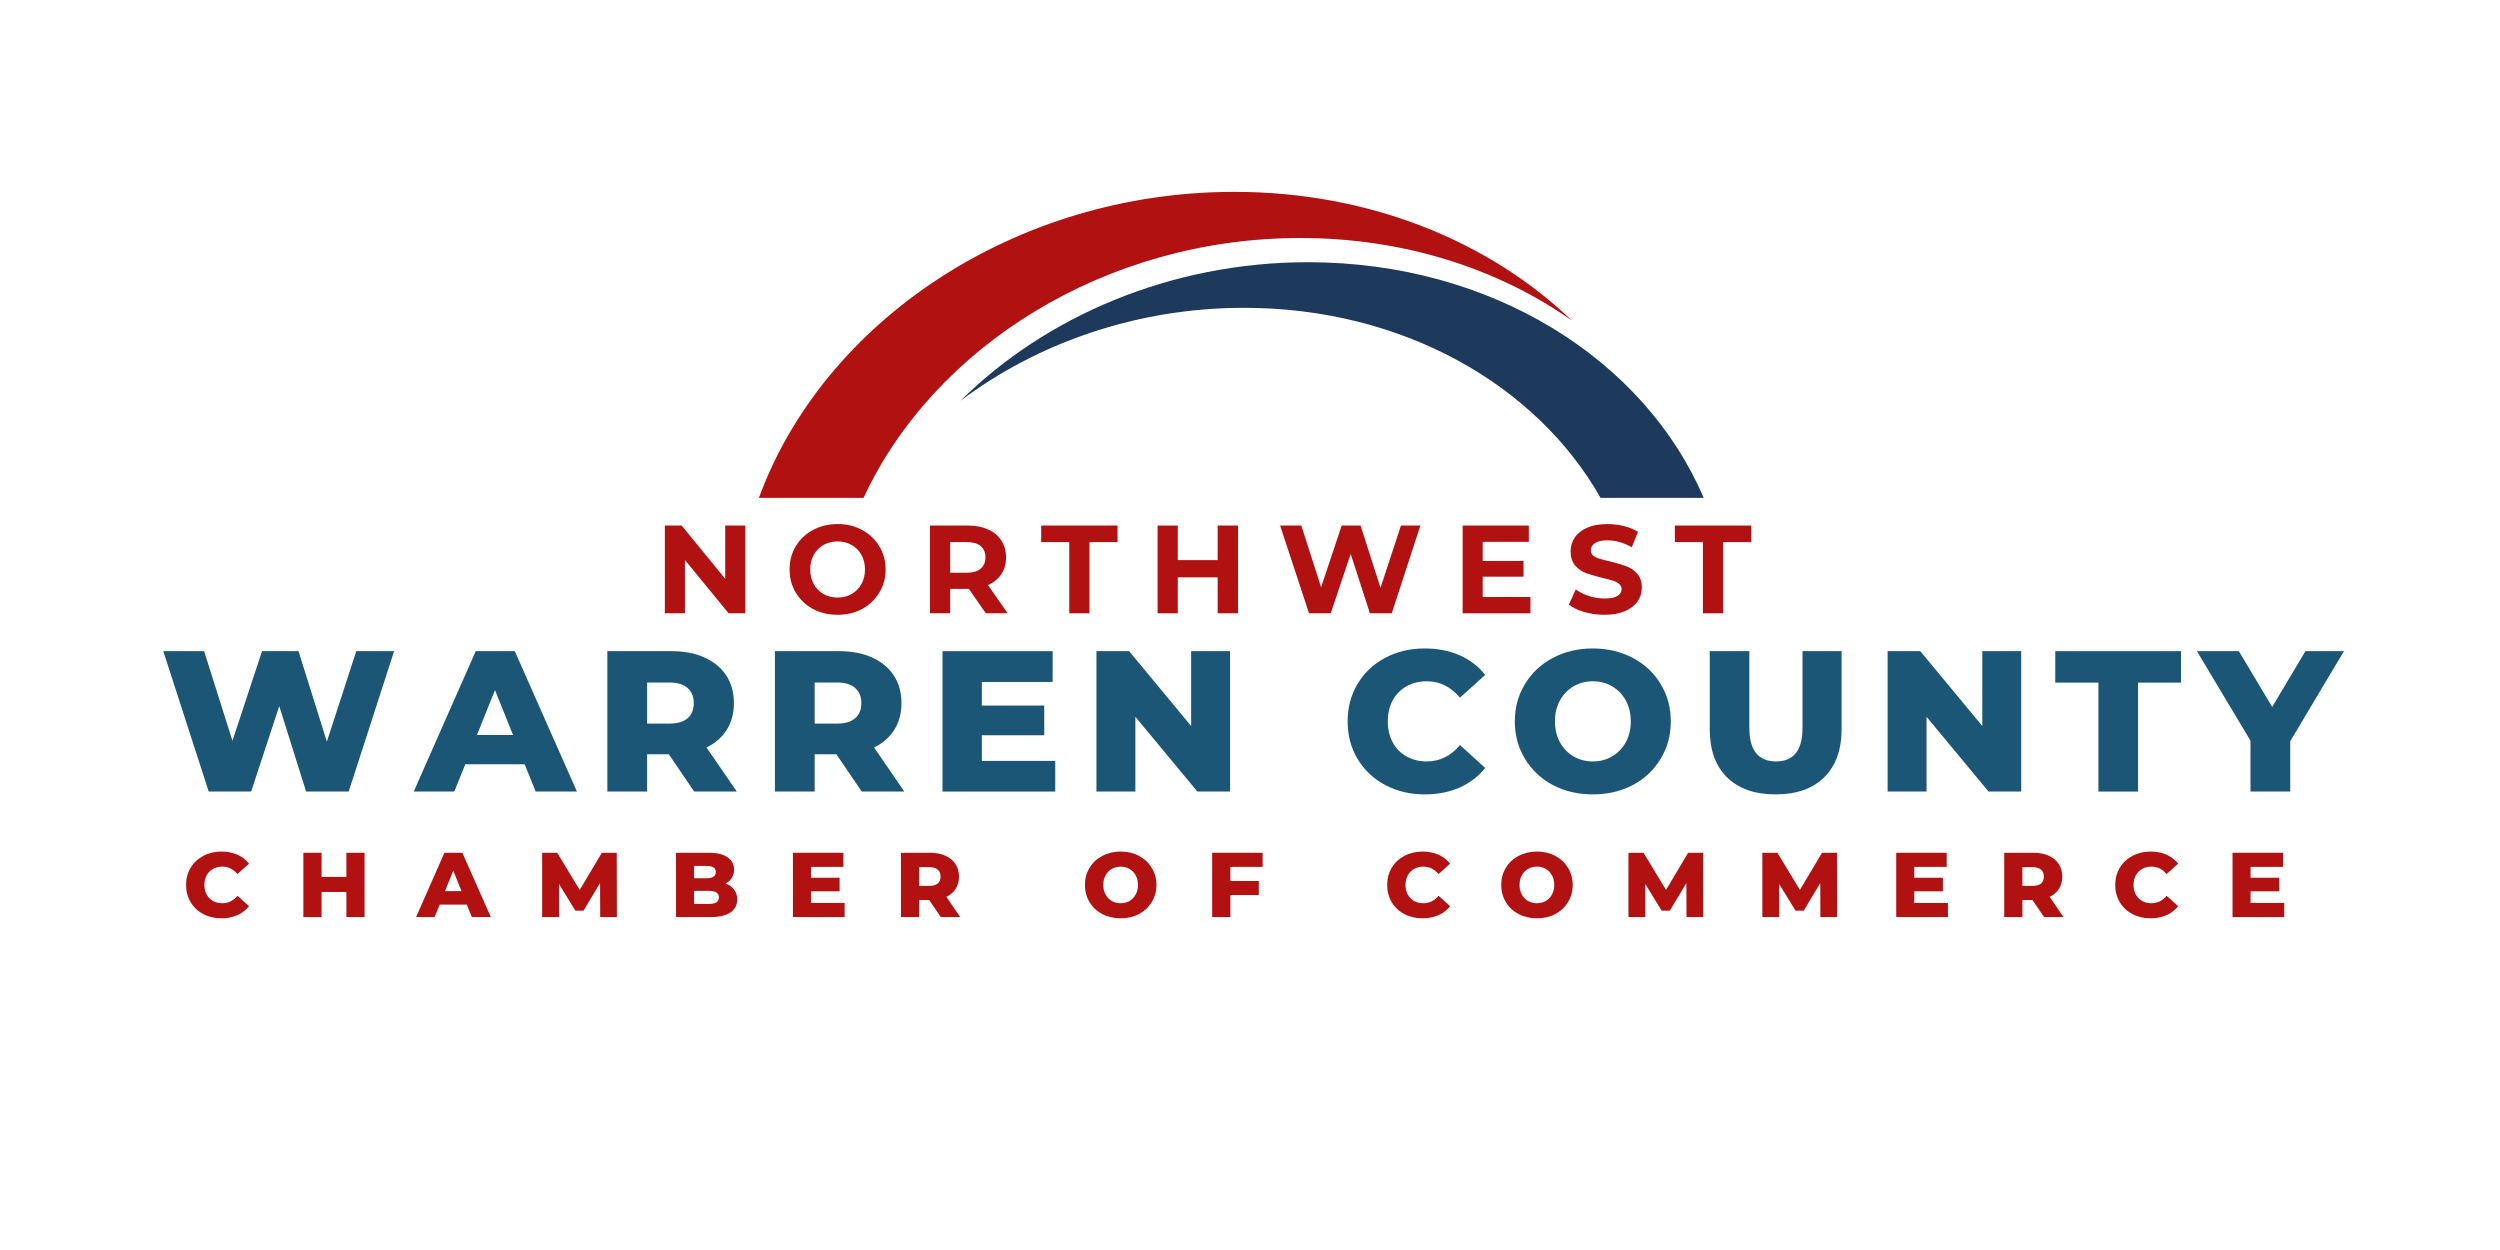 <svg xmlns="http://www.w3.org/2000/svg" xmlns:xlink="http://www.w3.org/1999/xlink" width="384" zoomAndPan="magnify" viewBox="0 0 288 144" height="192" preserveAspectRatio="xMidYMid meet" version="1.2"><defs><clipPath id="c46444b10f"><path d="M 87.406 22.102 L 182 22.102 L 182 57.352 L 87.406 57.352 Z M 87.406 22.102 "/></clipPath><clipPath id="d502f29a5e"><path d="M 110 30 L 196.906 30 L 196.906 57.352 L 110 57.352 Z M 110 30 "/></clipPath></defs><g id="11cffad514"><g clip-rule="nonzero" clip-path="url(#c46444b10f)"><path style=" stroke:none;fill-rule:evenodd;fill:#b21111;fill-opacity:1;" d="M 142.176 22.102 C 157.766 22.102 171.547 27.789 181.074 36.922 C 172.605 30.965 161.77 27.418 149.805 27.418 C 127.355 27.418 107.594 39.898 99.477 57.355 L 87.426 57.355 C 94.863 37.035 116.91 22.102 142.176 22.102 Z M 142.176 22.102 "/></g><g clip-rule="nonzero" clip-path="url(#d502f29a5e)"><path style=" stroke:none;fill-rule:evenodd;fill:#1d395b;fill-opacity:1;" d="M 150.672 30.207 C 171.863 30.207 189.453 41.422 196.27 57.355 L 184.387 57.355 C 177.008 44.328 161.586 35.461 143.312 35.461 C 130.945 35.461 119.465 39.523 110.633 46.188 C 120.465 36.426 134.891 30.207 150.672 30.207 Z M 150.672 30.207 "/></g><g style="fill:#b21111;fill-opacity:1;"><g transform="translate(21.076, 105.646)"><path style="stroke:none" d="M 4.438 0.141 C 3.656 0.141 2.957 -0.02 2.344 -0.344 C 1.727 -0.664 1.242 -1.117 0.891 -1.703 C 0.535 -2.297 0.359 -2.961 0.359 -3.703 C 0.359 -4.441 0.535 -5.102 0.891 -5.688 C 1.242 -6.27 1.727 -6.723 2.344 -7.047 C 2.957 -7.379 3.656 -7.547 4.438 -7.547 C 5.113 -7.547 5.723 -7.426 6.266 -7.188 C 6.805 -6.945 7.254 -6.602 7.609 -6.156 L 6.281 -4.953 C 5.801 -5.523 5.219 -5.812 4.531 -5.812 C 4.133 -5.812 3.781 -5.723 3.469 -5.547 C 3.156 -5.379 2.91 -5.133 2.734 -4.812 C 2.555 -4.488 2.469 -4.117 2.469 -3.703 C 2.469 -3.285 2.555 -2.914 2.734 -2.594 C 2.91 -2.27 3.156 -2.02 3.469 -1.844 C 3.781 -1.676 4.133 -1.594 4.531 -1.594 C 5.219 -1.594 5.801 -1.879 6.281 -2.453 L 7.609 -1.25 C 7.254 -0.801 6.805 -0.457 6.266 -0.219 C 5.723 0.02 5.113 0.141 4.438 0.141 Z M 4.438 0.141 "/></g></g><g style="fill:#b21111;fill-opacity:1;"><g transform="translate(34.215, 105.646)"><path style="stroke:none" d="M 7.781 -7.406 L 7.781 0 L 5.688 0 L 5.688 -2.891 L 2.828 -2.891 L 2.828 0 L 0.734 0 L 0.734 -7.406 L 2.828 -7.406 L 2.828 -4.625 L 5.688 -4.625 L 5.688 -7.406 Z M 7.781 -7.406 "/></g></g><g style="fill:#b21111;fill-opacity:1;"><g transform="translate(48.074, 105.646)"><path style="stroke:none" d="M 5.703 -1.438 L 2.578 -1.438 L 1.984 0 L -0.141 0 L 3.125 -7.406 L 5.188 -7.406 L 8.469 0 L 6.281 0 Z M 5.094 -2.984 L 4.141 -5.359 L 3.188 -2.984 Z M 5.094 -2.984 "/></g></g><g style="fill:#b21111;fill-opacity:1;"><g transform="translate(61.721, 105.646)"><path style="stroke:none" d="M 7.422 0 L 7.406 -3.922 L 5.5 -0.734 L 4.562 -0.734 L 2.672 -3.812 L 2.672 0 L 0.734 0 L 0.734 -7.406 L 2.469 -7.406 L 5.062 -3.125 L 7.609 -7.406 L 9.328 -7.406 L 9.344 0 Z M 7.422 0 "/></g></g><g style="fill:#b21111;fill-opacity:1;"><g transform="translate(77.145, 105.646)"><path style="stroke:none" d="M 6.438 -3.859 C 6.852 -3.711 7.18 -3.484 7.422 -3.172 C 7.66 -2.859 7.781 -2.477 7.781 -2.031 C 7.781 -1.383 7.52 -0.883 7 -0.531 C 6.477 -0.176 5.723 0 4.734 0 L 0.734 0 L 0.734 -7.406 L 4.531 -7.406 C 5.469 -7.406 6.18 -7.227 6.672 -6.875 C 7.172 -6.531 7.422 -6.062 7.422 -5.469 C 7.422 -5.113 7.332 -4.797 7.156 -4.516 C 6.988 -4.242 6.75 -4.023 6.438 -3.859 Z M 2.812 -5.891 L 2.812 -4.469 L 4.25 -4.469 C 4.957 -4.469 5.312 -4.707 5.312 -5.188 C 5.312 -5.656 4.957 -5.891 4.25 -5.891 Z M 4.562 -1.516 C 5.301 -1.516 5.672 -1.766 5.672 -2.266 C 5.672 -2.766 5.301 -3.016 4.562 -3.016 L 2.812 -3.016 L 2.812 -1.516 Z M 4.562 -1.516 "/></g></g><g style="fill:#b21111;fill-opacity:1;"><g transform="translate(90.612, 105.646)"><path style="stroke:none" d="M 6.688 -1.625 L 6.688 0 L 0.734 0 L 0.734 -7.406 L 6.547 -7.406 L 6.547 -5.781 L 2.812 -5.781 L 2.812 -4.531 L 6.109 -4.531 L 6.109 -2.969 L 2.812 -2.969 L 2.812 -1.625 Z M 6.688 -1.625 "/></g></g><g style="fill:#b21111;fill-opacity:1;"><g transform="translate(103.053, 105.646)"><path style="stroke:none" d="M 3.984 -1.969 L 2.828 -1.969 L 2.828 0 L 0.734 0 L 0.734 -7.406 L 4.125 -7.406 C 4.789 -7.406 5.367 -7.289 5.859 -7.062 C 6.359 -6.844 6.742 -6.523 7.016 -6.109 C 7.285 -5.703 7.422 -5.223 7.422 -4.672 C 7.422 -4.129 7.297 -3.66 7.047 -3.266 C 6.797 -2.867 6.438 -2.555 5.969 -2.328 L 7.562 0 L 5.328 0 Z M 5.297 -4.672 C 5.297 -5.016 5.188 -5.281 4.969 -5.469 C 4.75 -5.656 4.426 -5.75 4 -5.75 L 2.828 -5.75 L 2.828 -3.594 L 4 -3.594 C 4.426 -3.594 4.75 -3.68 4.969 -3.859 C 5.188 -4.047 5.297 -4.316 5.297 -4.672 Z M 5.297 -4.672 "/></g></g><g style="fill:#b21111;fill-opacity:1;"><g transform="translate(116.214, 105.646)"><path style="stroke:none" d=""/></g></g><g style="fill:#b21111;fill-opacity:1;"><g transform="translate(124.626, 105.646)"><path style="stroke:none" d="M 4.469 0.141 C 3.688 0.141 2.984 -0.02 2.359 -0.344 C 1.734 -0.676 1.242 -1.133 0.891 -1.719 C 0.535 -2.312 0.359 -2.973 0.359 -3.703 C 0.359 -4.43 0.535 -5.086 0.891 -5.672 C 1.242 -6.266 1.734 -6.723 2.359 -7.047 C 2.984 -7.379 3.688 -7.547 4.469 -7.547 C 5.258 -7.547 5.961 -7.379 6.578 -7.047 C 7.203 -6.723 7.691 -6.266 8.047 -5.672 C 8.41 -5.086 8.594 -4.43 8.594 -3.703 C 8.594 -2.973 8.41 -2.312 8.047 -1.719 C 7.691 -1.133 7.203 -0.676 6.578 -0.344 C 5.961 -0.02 5.258 0.141 4.469 0.141 Z M 4.469 -1.594 C 4.844 -1.594 5.18 -1.676 5.484 -1.844 C 5.785 -2.02 6.023 -2.27 6.203 -2.594 C 6.379 -2.914 6.469 -3.285 6.469 -3.703 C 6.469 -4.117 6.379 -4.488 6.203 -4.812 C 6.023 -5.133 5.785 -5.379 5.484 -5.547 C 5.18 -5.723 4.844 -5.812 4.469 -5.812 C 4.094 -5.812 3.754 -5.723 3.453 -5.547 C 3.148 -5.379 2.91 -5.133 2.734 -4.812 C 2.555 -4.488 2.469 -4.117 2.469 -3.703 C 2.469 -3.285 2.555 -2.914 2.734 -2.594 C 2.91 -2.27 3.148 -2.02 3.453 -1.844 C 3.754 -1.676 4.094 -1.594 4.469 -1.594 Z M 4.469 -1.594 "/></g></g><g style="fill:#b21111;fill-opacity:1;"><g transform="translate(138.907, 105.646)"><path style="stroke:none" d="M 2.828 -5.781 L 2.828 -4.156 L 6.109 -4.156 L 6.109 -2.531 L 2.828 -2.531 L 2.828 0 L 0.734 0 L 0.734 -7.406 L 6.547 -7.406 L 6.547 -5.781 Z M 2.828 -5.781 "/></g></g><g style="fill:#b21111;fill-opacity:1;"><g transform="translate(151.031, 105.646)"><path style="stroke:none" d=""/></g></g><g style="fill:#b21111;fill-opacity:1;"><g transform="translate(159.443, 105.646)"><path style="stroke:none" d="M 4.438 0.141 C 3.656 0.141 2.957 -0.02 2.344 -0.344 C 1.727 -0.664 1.242 -1.117 0.891 -1.703 C 0.535 -2.297 0.359 -2.961 0.359 -3.703 C 0.359 -4.441 0.535 -5.102 0.891 -5.688 C 1.242 -6.27 1.727 -6.723 2.344 -7.047 C 2.957 -7.379 3.656 -7.547 4.438 -7.547 C 5.113 -7.547 5.723 -7.426 6.266 -7.188 C 6.805 -6.945 7.254 -6.602 7.609 -6.156 L 6.281 -4.953 C 5.801 -5.523 5.219 -5.812 4.531 -5.812 C 4.133 -5.812 3.781 -5.723 3.469 -5.547 C 3.156 -5.379 2.91 -5.133 2.734 -4.812 C 2.555 -4.488 2.469 -4.117 2.469 -3.703 C 2.469 -3.285 2.555 -2.914 2.734 -2.594 C 2.91 -2.27 3.156 -2.02 3.469 -1.844 C 3.781 -1.676 4.133 -1.594 4.531 -1.594 C 5.219 -1.594 5.801 -1.879 6.281 -2.453 L 7.609 -1.25 C 7.254 -0.801 6.805 -0.457 6.266 -0.219 C 5.723 0.02 5.113 0.141 4.438 0.141 Z M 4.438 0.141 "/></g></g><g style="fill:#b21111;fill-opacity:1;"><g transform="translate(172.583, 105.646)"><path style="stroke:none" d="M 4.469 0.141 C 3.688 0.141 2.984 -0.02 2.359 -0.344 C 1.734 -0.676 1.242 -1.133 0.891 -1.719 C 0.535 -2.312 0.359 -2.973 0.359 -3.703 C 0.359 -4.43 0.535 -5.086 0.891 -5.672 C 1.242 -6.266 1.734 -6.723 2.359 -7.047 C 2.984 -7.379 3.688 -7.547 4.469 -7.547 C 5.258 -7.547 5.961 -7.379 6.578 -7.047 C 7.203 -6.723 7.691 -6.266 8.047 -5.672 C 8.41 -5.086 8.594 -4.43 8.594 -3.703 C 8.594 -2.973 8.41 -2.312 8.047 -1.719 C 7.691 -1.133 7.203 -0.676 6.578 -0.344 C 5.961 -0.02 5.258 0.141 4.469 0.141 Z M 4.469 -1.594 C 4.844 -1.594 5.18 -1.676 5.484 -1.844 C 5.785 -2.02 6.023 -2.27 6.203 -2.594 C 6.379 -2.914 6.469 -3.285 6.469 -3.703 C 6.469 -4.117 6.379 -4.488 6.203 -4.812 C 6.023 -5.133 5.785 -5.379 5.484 -5.547 C 5.18 -5.723 4.844 -5.812 4.469 -5.812 C 4.094 -5.812 3.754 -5.723 3.453 -5.547 C 3.148 -5.379 2.91 -5.133 2.734 -4.812 C 2.555 -4.488 2.469 -4.117 2.469 -3.703 C 2.469 -3.285 2.555 -2.914 2.734 -2.594 C 2.91 -2.27 3.148 -2.02 3.453 -1.844 C 3.754 -1.676 4.094 -1.594 4.469 -1.594 Z M 4.469 -1.594 "/></g></g><g style="fill:#b21111;fill-opacity:1;"><g transform="translate(186.864, 105.646)"><path style="stroke:none" d="M 7.422 0 L 7.406 -3.922 L 5.5 -0.734 L 4.562 -0.734 L 2.672 -3.812 L 2.672 0 L 0.734 0 L 0.734 -7.406 L 2.469 -7.406 L 5.062 -3.125 L 7.609 -7.406 L 9.328 -7.406 L 9.344 0 Z M 7.422 0 "/></g></g><g style="fill:#b21111;fill-opacity:1;"><g transform="translate(202.288, 105.646)"><path style="stroke:none" d="M 7.422 0 L 7.406 -3.922 L 5.5 -0.734 L 4.562 -0.734 L 2.672 -3.812 L 2.672 0 L 0.734 0 L 0.734 -7.406 L 2.469 -7.406 L 5.062 -3.125 L 7.609 -7.406 L 9.328 -7.406 L 9.344 0 Z M 7.422 0 "/></g></g><g style="fill:#b21111;fill-opacity:1;"><g transform="translate(217.712, 105.646)"><path style="stroke:none" d="M 6.688 -1.625 L 6.688 0 L 0.734 0 L 0.734 -7.406 L 6.547 -7.406 L 6.547 -5.781 L 2.812 -5.781 L 2.812 -4.531 L 6.109 -4.531 L 6.109 -2.969 L 2.812 -2.969 L 2.812 -1.625 Z M 6.688 -1.625 "/></g></g><g style="fill:#b21111;fill-opacity:1;"><g transform="translate(230.153, 105.646)"><path style="stroke:none" d="M 3.984 -1.969 L 2.828 -1.969 L 2.828 0 L 0.734 0 L 0.734 -7.406 L 4.125 -7.406 C 4.789 -7.406 5.367 -7.289 5.859 -7.062 C 6.359 -6.844 6.742 -6.523 7.016 -6.109 C 7.285 -5.703 7.422 -5.223 7.422 -4.672 C 7.422 -4.129 7.297 -3.66 7.047 -3.266 C 6.797 -2.867 6.438 -2.555 5.969 -2.328 L 7.562 0 L 5.328 0 Z M 5.297 -4.672 C 5.297 -5.016 5.188 -5.281 4.969 -5.469 C 4.75 -5.656 4.426 -5.75 4 -5.75 L 2.828 -5.75 L 2.828 -3.594 L 4 -3.594 C 4.426 -3.594 4.75 -3.68 4.969 -3.859 C 5.188 -4.047 5.297 -4.316 5.297 -4.672 Z M 5.297 -4.672 "/></g></g><g style="fill:#b21111;fill-opacity:1;"><g transform="translate(243.314, 105.646)"><path style="stroke:none" d="M 4.438 0.141 C 3.656 0.141 2.957 -0.02 2.344 -0.344 C 1.727 -0.664 1.242 -1.117 0.891 -1.703 C 0.535 -2.297 0.359 -2.961 0.359 -3.703 C 0.359 -4.441 0.535 -5.102 0.891 -5.688 C 1.242 -6.27 1.727 -6.723 2.344 -7.047 C 2.957 -7.379 3.656 -7.547 4.438 -7.547 C 5.113 -7.547 5.723 -7.426 6.266 -7.188 C 6.805 -6.945 7.254 -6.602 7.609 -6.156 L 6.281 -4.953 C 5.801 -5.523 5.219 -5.812 4.531 -5.812 C 4.133 -5.812 3.781 -5.723 3.469 -5.547 C 3.156 -5.379 2.91 -5.133 2.734 -4.812 C 2.555 -4.488 2.469 -4.117 2.469 -3.703 C 2.469 -3.285 2.555 -2.914 2.734 -2.594 C 2.91 -2.27 3.156 -2.02 3.469 -1.844 C 3.781 -1.676 4.133 -1.594 4.531 -1.594 C 5.219 -1.594 5.801 -1.879 6.281 -2.453 L 7.609 -1.25 C 7.254 -0.801 6.805 -0.457 6.266 -0.219 C 5.723 0.02 5.113 0.141 4.438 0.141 Z M 4.438 0.141 "/></g></g><g style="fill:#b21111;fill-opacity:1;"><g transform="translate(256.453, 105.646)"><path style="stroke:none" d="M 6.688 -1.625 L 6.688 0 L 0.734 0 L 0.734 -7.406 L 6.547 -7.406 L 6.547 -5.781 L 2.812 -5.781 L 2.812 -4.531 L 6.109 -4.531 L 6.109 -2.969 L 2.812 -2.969 L 2.812 -1.625 Z M 6.688 -1.625 "/></g></g><g style="fill:#1c5677;fill-opacity:1;"><g transform="translate(18.435, 91.186)"><path style="stroke:none" d="M 26.969 -16.172 L 21.734 0 L 16.828 0 L 13.734 -9.844 L 10.5 0 L 5.609 0 L 0.375 -16.172 L 5.078 -16.172 L 8.344 -5.844 L 11.75 -16.172 L 15.953 -16.172 L 19.219 -5.75 L 22.609 -16.172 Z M 26.969 -16.172 "/></g></g><g style="fill:#1c5677;fill-opacity:1;"><g transform="translate(47.992, 91.186)"><path style="stroke:none" d="M 12.453 -3.141 L 5.609 -3.141 L 4.344 0 L -0.328 0 L 6.812 -16.172 L 11.312 -16.172 L 18.469 0 L 13.719 0 Z M 11.109 -6.516 L 9.031 -11.688 L 6.953 -6.516 Z M 11.109 -6.516 "/></g></g><g style="fill:#1c5677;fill-opacity:1;"><g transform="translate(68.359, 91.186)"><path style="stroke:none" d="M 8.688 -4.297 L 6.188 -4.297 L 6.188 0 L 1.609 0 L 1.609 -16.172 L 9 -16.172 C 10.469 -16.172 11.738 -15.926 12.812 -15.438 C 13.895 -14.945 14.727 -14.254 15.312 -13.359 C 15.895 -12.461 16.188 -11.406 16.188 -10.188 C 16.188 -9.008 15.91 -7.984 15.359 -7.109 C 14.816 -6.242 14.039 -5.566 13.031 -5.078 L 16.516 0 L 11.609 0 Z M 11.562 -10.188 C 11.562 -10.938 11.32 -11.52 10.844 -11.938 C 10.375 -12.352 9.672 -12.562 8.734 -12.562 L 6.188 -12.562 L 6.188 -7.828 L 8.734 -7.828 C 9.672 -7.828 10.375 -8.031 10.844 -8.438 C 11.32 -8.844 11.562 -9.426 11.562 -10.188 Z M 11.562 -10.188 "/></g></g><g style="fill:#1c5677;fill-opacity:1;"><g transform="translate(87.663, 91.186)"><path style="stroke:none" d="M 8.688 -4.297 L 6.188 -4.297 L 6.188 0 L 1.609 0 L 1.609 -16.172 L 9 -16.172 C 10.469 -16.172 11.738 -15.926 12.812 -15.438 C 13.895 -14.945 14.727 -14.254 15.312 -13.359 C 15.895 -12.461 16.188 -11.406 16.188 -10.188 C 16.188 -9.008 15.91 -7.984 15.359 -7.109 C 14.816 -6.242 14.039 -5.566 13.031 -5.078 L 16.516 0 L 11.609 0 Z M 11.562 -10.188 C 11.562 -10.938 11.32 -11.52 10.844 -11.938 C 10.375 -12.352 9.672 -12.562 8.734 -12.562 L 6.188 -12.562 L 6.188 -7.828 L 8.734 -7.828 C 9.672 -7.828 10.375 -8.031 10.844 -8.438 C 11.32 -8.844 11.562 -9.426 11.562 -10.188 Z M 11.562 -10.188 "/></g></g><g style="fill:#1c5677;fill-opacity:1;"><g transform="translate(106.968, 91.186)"><path style="stroke:none" d="M 14.594 -3.531 L 14.594 0 L 1.609 0 L 1.609 -16.172 L 14.297 -16.172 L 14.297 -12.625 L 6.141 -12.625 L 6.141 -9.906 L 13.328 -9.906 L 13.328 -6.484 L 6.141 -6.484 L 6.141 -3.531 Z M 14.594 -3.531 "/></g></g><g style="fill:#1c5677;fill-opacity:1;"><g transform="translate(124.702, 91.186)"><path style="stroke:none" d="M 17 -16.172 L 17 0 L 13.234 0 L 6.094 -8.609 L 6.094 0 L 1.609 0 L 1.609 -16.172 L 5.375 -16.172 L 12.516 -7.547 L 12.516 -16.172 Z M 17 -16.172 "/></g></g><g style="fill:#1c5677;fill-opacity:1;"><g transform="translate(145.531, 91.186)"><path style="stroke:none" d=""/></g></g><g style="fill:#1c5677;fill-opacity:1;"><g transform="translate(154.468, 91.186)"><path style="stroke:none" d="M 9.672 0.328 C 7.984 0.328 6.461 -0.031 5.109 -0.75 C 3.766 -1.469 2.707 -2.461 1.938 -3.734 C 1.164 -5.016 0.781 -6.461 0.781 -8.078 C 0.781 -9.691 1.164 -11.141 1.938 -12.422 C 2.707 -13.703 3.766 -14.695 5.109 -15.406 C 6.461 -16.125 7.984 -16.484 9.672 -16.484 C 11.148 -16.484 12.484 -16.223 13.672 -15.703 C 14.859 -15.18 15.844 -14.426 16.625 -13.438 L 13.719 -10.812 C 12.664 -12.07 11.395 -12.703 9.906 -12.703 C 9.031 -12.703 8.25 -12.508 7.562 -12.125 C 6.875 -11.738 6.344 -11.195 5.969 -10.5 C 5.594 -9.801 5.406 -8.992 5.406 -8.078 C 5.406 -7.172 5.594 -6.367 5.969 -5.672 C 6.344 -4.973 6.875 -4.43 7.562 -4.047 C 8.25 -3.66 9.031 -3.469 9.906 -3.469 C 11.395 -3.469 12.664 -4.098 13.719 -5.359 L 16.625 -2.719 C 15.844 -1.738 14.859 -0.984 13.672 -0.453 C 12.484 0.066 11.148 0.328 9.672 0.328 Z M 9.672 0.328 "/></g></g><g style="fill:#1c5677;fill-opacity:1;"><g transform="translate(173.726, 91.186)"><path style="stroke:none" d="M 9.766 0.328 C 8.055 0.328 6.52 -0.031 5.156 -0.75 C 3.801 -1.477 2.734 -2.484 1.953 -3.766 C 1.172 -5.047 0.781 -6.484 0.781 -8.078 C 0.781 -9.68 1.172 -11.117 1.953 -12.391 C 2.734 -13.672 3.801 -14.672 5.156 -15.391 C 6.52 -16.117 8.055 -16.484 9.766 -16.484 C 11.473 -16.484 13.008 -16.117 14.375 -15.391 C 15.738 -14.672 16.805 -13.672 17.578 -12.391 C 18.359 -11.117 18.75 -9.68 18.75 -8.078 C 18.75 -6.484 18.359 -5.047 17.578 -3.766 C 16.805 -2.484 15.738 -1.477 14.375 -0.75 C 13.008 -0.031 11.473 0.328 9.766 0.328 Z M 9.766 -3.469 C 10.586 -3.469 11.328 -3.66 11.984 -4.047 C 12.648 -4.43 13.176 -4.973 13.562 -5.672 C 13.945 -6.367 14.141 -7.172 14.141 -8.078 C 14.141 -8.992 13.945 -9.801 13.562 -10.5 C 13.176 -11.195 12.648 -11.738 11.984 -12.125 C 11.328 -12.508 10.586 -12.703 9.766 -12.703 C 8.953 -12.703 8.211 -12.508 7.547 -12.125 C 6.891 -11.738 6.367 -11.195 5.984 -10.5 C 5.598 -9.801 5.406 -8.992 5.406 -8.078 C 5.406 -7.172 5.598 -6.367 5.984 -5.672 C 6.367 -4.973 6.891 -4.43 7.547 -4.047 C 8.211 -3.66 8.953 -3.469 9.766 -3.469 Z M 9.766 -3.469 "/></g></g><g style="fill:#1c5677;fill-opacity:1;"><g transform="translate(195.478, 91.186)"><path style="stroke:none" d="M 9.078 0.328 C 6.672 0.328 4.801 -0.328 3.469 -1.641 C 2.145 -2.953 1.484 -4.805 1.484 -7.203 L 1.484 -16.172 L 6.047 -16.172 L 6.047 -7.344 C 6.047 -4.758 7.07 -3.469 9.125 -3.469 C 11.156 -3.469 12.172 -4.758 12.172 -7.344 L 12.172 -16.172 L 16.672 -16.172 L 16.672 -7.203 C 16.672 -4.805 16.004 -2.953 14.672 -1.641 C 13.336 -0.328 11.473 0.328 9.078 0.328 Z M 9.078 0.328 "/></g></g><g style="fill:#1c5677;fill-opacity:1;"><g transform="translate(215.845, 91.186)"><path style="stroke:none" d="M 17 -16.172 L 17 0 L 13.234 0 L 6.094 -8.609 L 6.094 0 L 1.609 0 L 1.609 -16.172 L 5.375 -16.172 L 12.516 -7.547 L 12.516 -16.172 Z M 17 -16.172 "/></g></g><g style="fill:#1c5677;fill-opacity:1;"><g transform="translate(236.674, 91.186)"><path style="stroke:none" d="M 5.062 -12.547 L 0.094 -12.547 L 0.094 -16.172 L 14.578 -16.172 L 14.578 -12.547 L 9.625 -12.547 L 9.625 0 L 5.062 0 Z M 5.062 -12.547 "/></g></g><g style="fill:#1c5677;fill-opacity:1;"><g transform="translate(253.554, 91.186)"><path style="stroke:none" d="M 10.281 -5.797 L 10.281 0 L 5.703 0 L 5.703 -5.859 L -0.469 -16.172 L 4.359 -16.172 L 8.203 -9.75 L 12.031 -16.172 L 16.469 -16.172 Z M 10.281 -5.797 "/></g></g><g style="fill:#b21111;fill-opacity:1;"><g transform="translate(75.388, 70.652)"><path style="stroke:none" d="M 10.469 -10.109 L 10.469 0 L 8.547 0 L 3.516 -6.141 L 3.516 0 L 1.203 0 L 1.203 -10.109 L 3.141 -10.109 L 8.156 -3.969 L 8.156 -10.109 Z M 10.469 -10.109 "/></g></g><g style="fill:#b21111;fill-opacity:1;"><g transform="translate(90.397, 70.652)"><path style="stroke:none" d="M 6.094 0.172 C 5.039 0.172 4.094 -0.051 3.25 -0.5 C 2.414 -0.957 1.758 -1.582 1.281 -2.375 C 0.801 -3.164 0.562 -4.055 0.562 -5.047 C 0.562 -6.047 0.801 -6.941 1.281 -7.734 C 1.758 -8.523 2.414 -9.145 3.25 -9.594 C 4.094 -10.051 5.039 -10.281 6.094 -10.281 C 7.145 -10.281 8.086 -10.051 8.922 -9.594 C 9.754 -9.145 10.41 -8.523 10.891 -7.734 C 11.379 -6.941 11.625 -6.047 11.625 -5.047 C 11.625 -4.055 11.379 -3.164 10.891 -2.375 C 10.41 -1.582 9.754 -0.957 8.922 -0.5 C 8.086 -0.051 7.145 0.172 6.094 0.172 Z M 6.094 -1.812 C 6.688 -1.812 7.223 -1.945 7.703 -2.219 C 8.191 -2.5 8.57 -2.883 8.844 -3.375 C 9.113 -3.863 9.25 -4.422 9.25 -5.047 C 9.25 -5.672 9.113 -6.227 8.844 -6.719 C 8.57 -7.219 8.191 -7.602 7.703 -7.875 C 7.223 -8.145 6.688 -8.281 6.094 -8.281 C 5.5 -8.281 4.957 -8.145 4.469 -7.875 C 3.988 -7.602 3.613 -7.219 3.344 -6.719 C 3.07 -6.227 2.938 -5.672 2.938 -5.047 C 2.938 -4.422 3.07 -3.863 3.344 -3.375 C 3.613 -2.883 3.988 -2.5 4.469 -2.219 C 4.957 -1.945 5.5 -1.812 6.094 -1.812 Z M 6.094 -1.812 "/></g></g><g style="fill:#b21111;fill-opacity:1;"><g transform="translate(105.926, 70.652)"><path style="stroke:none" d="M 7.641 0 L 5.688 -2.812 L 3.531 -2.812 L 3.531 0 L 1.203 0 L 1.203 -10.109 L 5.578 -10.109 C 6.473 -10.109 7.25 -9.957 7.906 -9.656 C 8.562 -9.363 9.066 -8.941 9.422 -8.391 C 9.785 -7.836 9.969 -7.188 9.969 -6.438 C 9.969 -5.688 9.785 -5.039 9.422 -4.5 C 9.055 -3.957 8.547 -3.539 7.891 -3.25 L 10.156 0 Z M 7.594 -6.438 C 7.594 -7.008 7.41 -7.445 7.047 -7.75 C 6.68 -8.051 6.145 -8.203 5.438 -8.203 L 3.531 -8.203 L 3.531 -4.672 L 5.438 -4.672 C 6.145 -4.672 6.68 -4.828 7.047 -5.141 C 7.41 -5.453 7.594 -5.883 7.594 -6.438 Z M 7.594 -6.438 "/></g></g><g style="fill:#b21111;fill-opacity:1;"><g transform="translate(119.882, 70.652)"><path style="stroke:none" d="M 3.297 -8.203 L 0.062 -8.203 L 0.062 -10.109 L 8.859 -10.109 L 8.859 -8.203 L 5.625 -8.203 L 5.625 0 L 3.297 0 Z M 3.297 -8.203 "/></g></g><g style="fill:#b21111;fill-opacity:1;"><g transform="translate(132.15, 70.652)"><path style="stroke:none" d="M 10.469 -10.109 L 10.469 0 L 8.125 0 L 8.125 -4.141 L 3.531 -4.141 L 3.531 0 L 1.203 0 L 1.203 -10.109 L 3.531 -10.109 L 3.531 -6.125 L 8.125 -6.125 L 8.125 -10.109 Z M 10.469 -10.109 "/></g></g><g style="fill:#b21111;fill-opacity:1;"><g transform="translate(147.159, 70.652)"><path style="stroke:none" d="M 16.469 -10.109 L 13.172 0 L 10.656 0 L 8.438 -6.844 L 6.141 0 L 3.641 0 L 0.312 -10.109 L 2.75 -10.109 L 5.031 -3 L 7.406 -10.109 L 9.578 -10.109 L 11.875 -2.938 L 14.234 -10.109 Z M 16.469 -10.109 "/></g></g><g style="fill:#b21111;fill-opacity:1;"><g transform="translate(167.292, 70.652)"><path style="stroke:none" d="M 9.016 -1.875 L 9.016 0 L 1.203 0 L 1.203 -10.109 L 8.828 -10.109 L 8.828 -8.234 L 3.516 -8.234 L 3.516 -6.031 L 8.219 -6.031 L 8.219 -4.219 L 3.516 -4.219 L 3.516 -1.875 Z M 9.016 -1.875 "/></g></g><g style="fill:#b21111;fill-opacity:1;"><g transform="translate(180.325, 70.652)"><path style="stroke:none" d="M 4.516 0.172 C 3.723 0.172 2.953 0.066 2.203 -0.141 C 1.453 -0.359 0.852 -0.645 0.406 -1 L 1.203 -2.75 C 1.629 -2.438 2.141 -2.18 2.734 -1.984 C 3.336 -1.797 3.938 -1.703 4.531 -1.703 C 5.195 -1.703 5.688 -1.801 6 -2 C 6.32 -2.195 6.484 -2.457 6.484 -2.781 C 6.484 -3.02 6.391 -3.219 6.203 -3.375 C 6.016 -3.539 5.77 -3.672 5.469 -3.766 C 5.176 -3.859 4.781 -3.961 4.281 -4.078 C 3.52 -4.266 2.891 -4.445 2.391 -4.625 C 1.898 -4.812 1.477 -5.109 1.125 -5.516 C 0.781 -5.922 0.609 -6.457 0.609 -7.125 C 0.609 -7.719 0.766 -8.25 1.078 -8.719 C 1.398 -9.195 1.879 -9.578 2.516 -9.859 C 3.16 -10.141 3.941 -10.281 4.859 -10.281 C 5.504 -10.281 6.133 -10.203 6.75 -10.047 C 7.375 -9.891 7.914 -9.672 8.375 -9.391 L 7.656 -7.609 C 6.719 -8.141 5.781 -8.406 4.844 -8.406 C 4.195 -8.406 3.719 -8.297 3.406 -8.078 C 3.094 -7.867 2.938 -7.594 2.938 -7.25 C 2.938 -6.906 3.113 -6.645 3.469 -6.469 C 3.832 -6.301 4.383 -6.141 5.125 -5.984 C 5.895 -5.797 6.523 -5.609 7.016 -5.422 C 7.504 -5.242 7.926 -4.957 8.281 -4.562 C 8.633 -4.164 8.812 -3.629 8.812 -2.953 C 8.812 -2.379 8.648 -1.852 8.328 -1.375 C 8.004 -0.906 7.52 -0.531 6.875 -0.25 C 6.227 0.031 5.441 0.172 4.516 0.172 Z M 4.516 0.172 "/></g></g><g style="fill:#b21111;fill-opacity:1;"><g transform="translate(192.881, 70.652)"><path style="stroke:none" d="M 3.297 -8.203 L 0.062 -8.203 L 0.062 -10.109 L 8.859 -10.109 L 8.859 -8.203 L 5.625 -8.203 L 5.625 0 L 3.297 0 Z M 3.297 -8.203 "/></g></g><g style="fill:#b21111;fill-opacity:1;"><g transform="translate(205.154, 70.652)"><path style="stroke:none" d=""/></g></g></g></svg>
